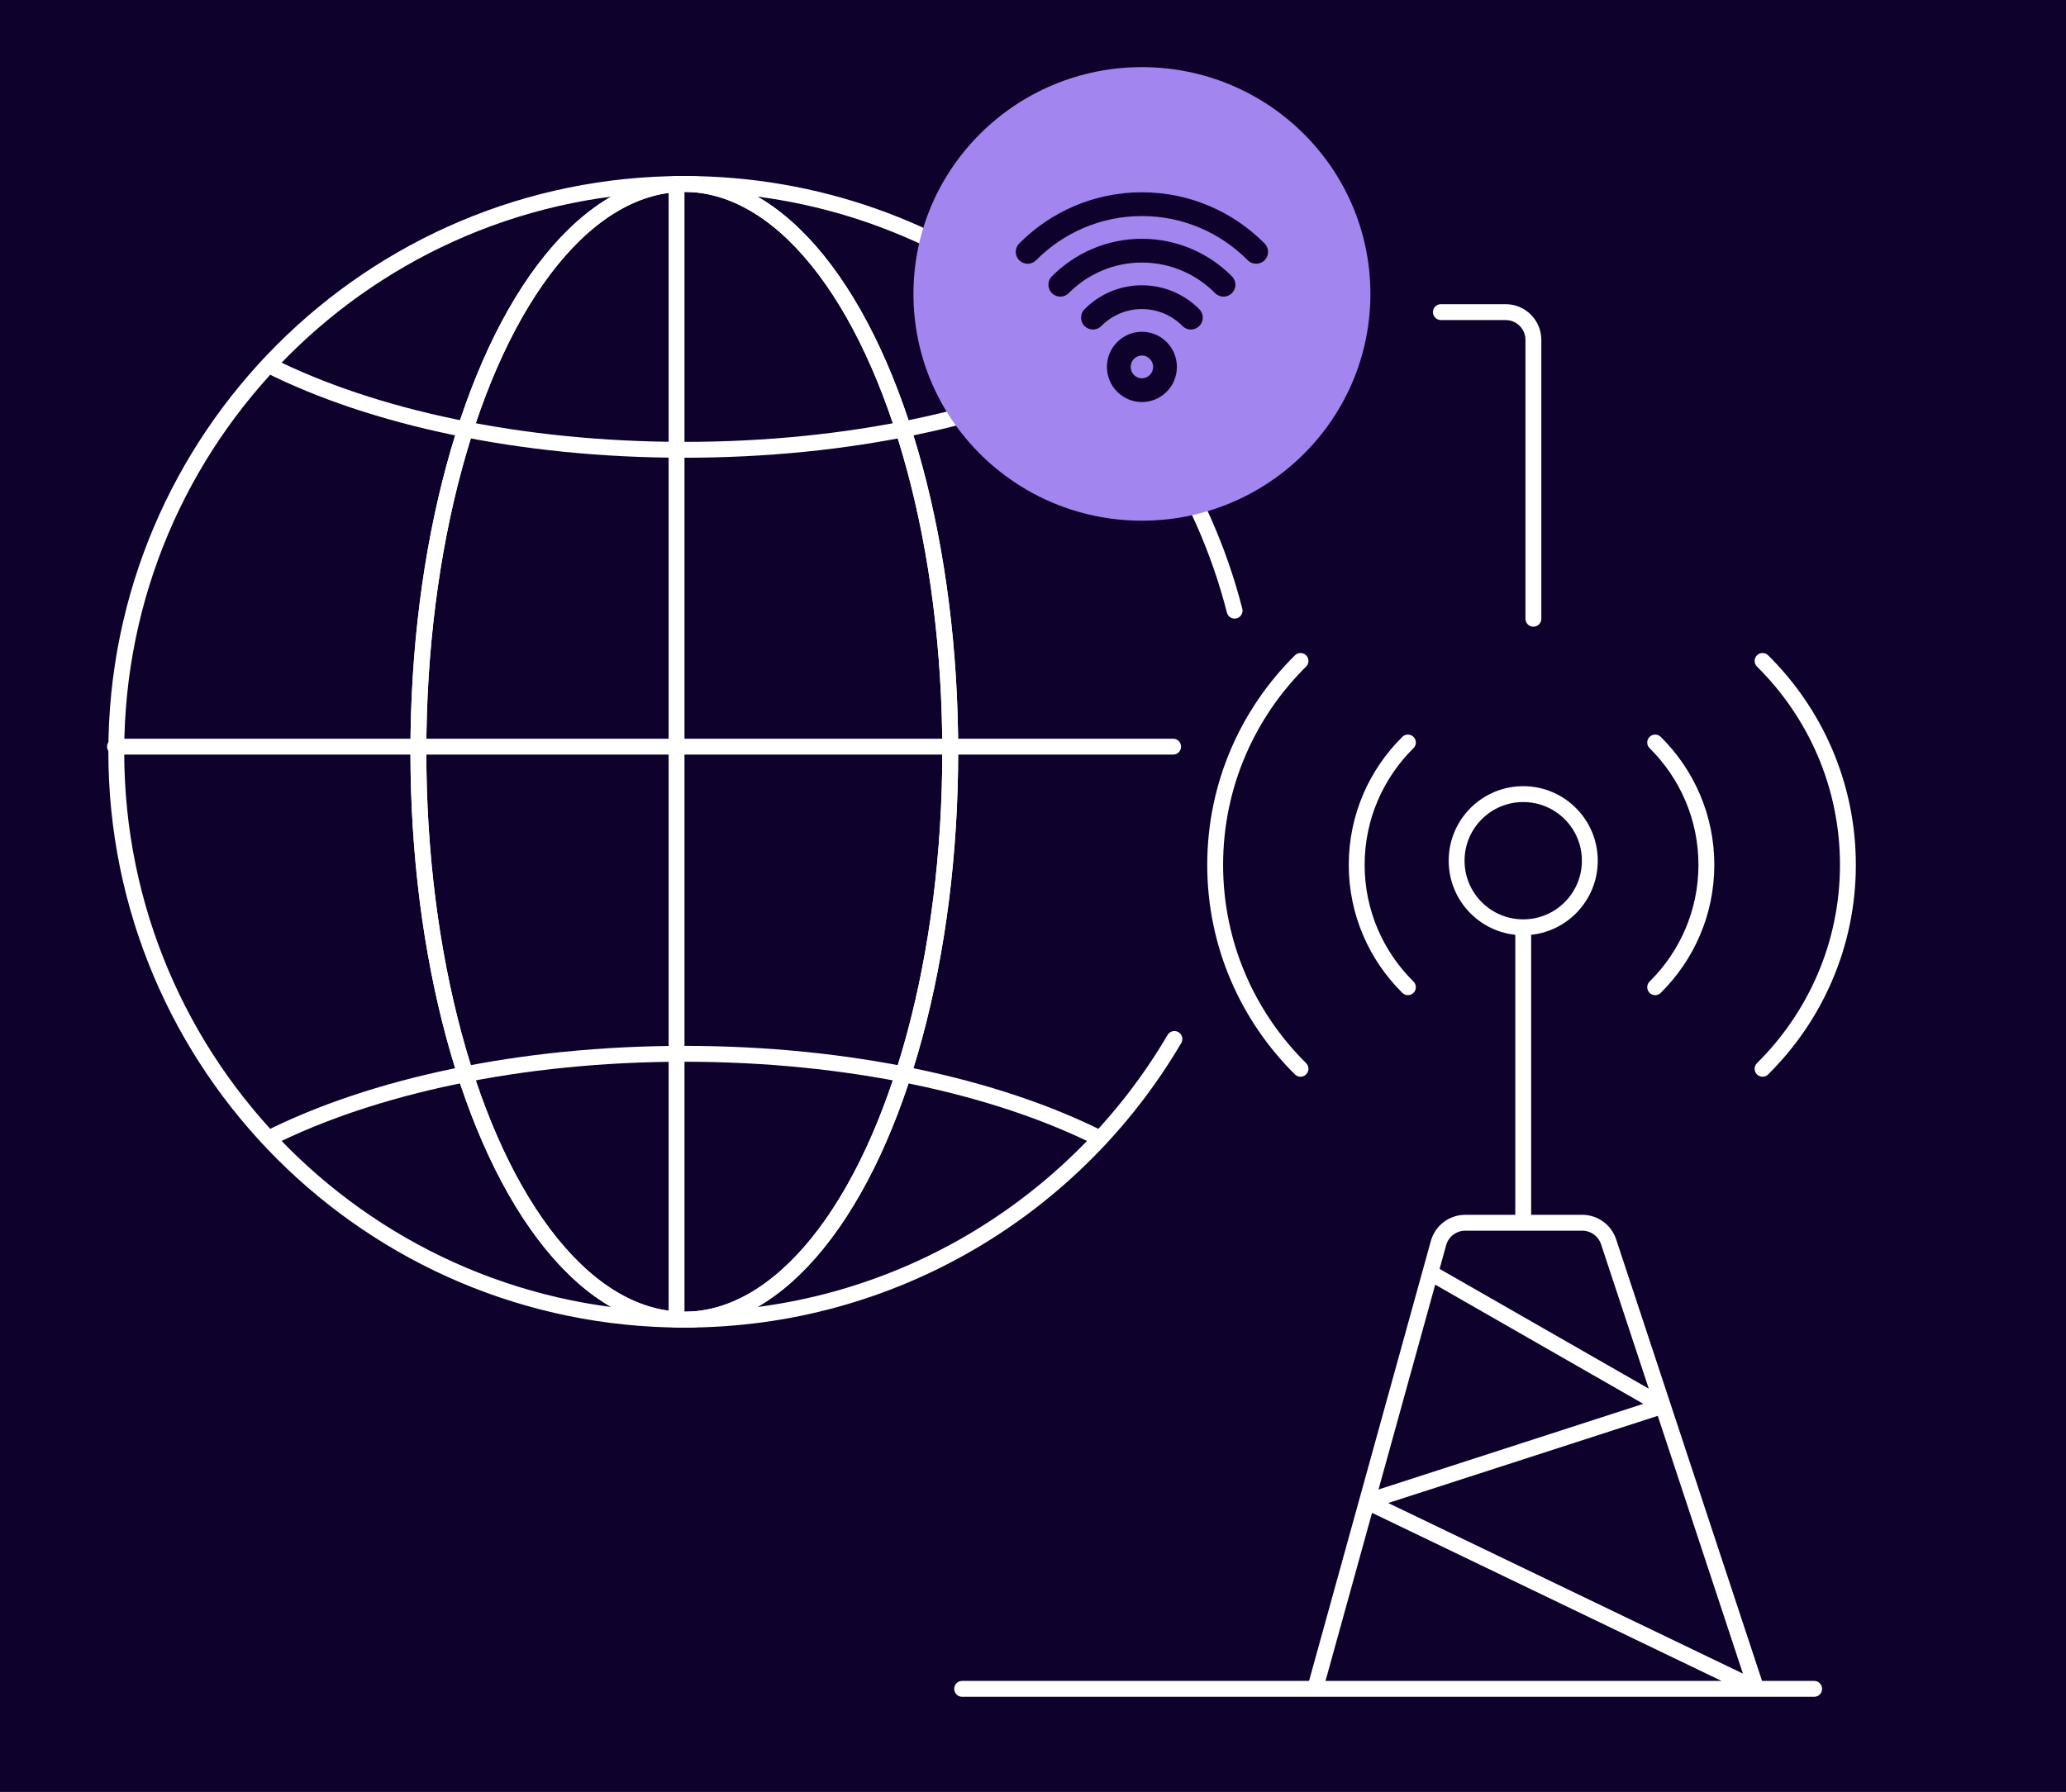 <svg width="521" height="452" viewBox="0 0 521 452" fill="none" xmlns="http://www.w3.org/2000/svg">
<rect width="521" height="452" fill="#0E022D"/>
<path d="M311.342 154.033C295.512 92.149 239.381 46.399 172.563 46.399C93.455 46.399 29.324 110.529 29.324 189.638C29.324 268.747 93.455 332.877 172.563 332.877C225.243 332.877 271.281 304.439 296.162 262.076" stroke="white" stroke-width="4" stroke-linecap="round"/>
<ellipse cx="172.568" cy="189.638" rx="67.062" ry="143.239" stroke="white" stroke-width="4" stroke-linecap="round"/>
<path d="M277.392 92.102C251.243 105.242 213.955 113.46 172.567 113.46C131.18 113.46 93.892 105.242 67.742 92.102" stroke="white" stroke-width="4" stroke-linecap="round"/>
<path d="M67.737 287.174C93.886 274.033 131.174 265.815 172.562 265.815C213.949 265.815 251.237 274.033 277.387 287.174" stroke="white" stroke-width="4" stroke-linecap="round"/>
<ellipse cx="172.568" cy="189.638" rx="67.062" ry="143.239" stroke="white" stroke-width="4" stroke-linecap="round"/>
<path d="M295.834 188.335H29" stroke="white" stroke-width="4" stroke-linecap="round"/>
<path d="M170.611 46.399V332.552" stroke="white" stroke-width="4" stroke-linecap="round"/>
<path d="M417.398 249.017C425.377 241.119 430.312 230.208 430.312 218.155C430.312 206.103 425.377 195.192 417.398 187.294M444.48 269.592C457.777 256.428 466.002 238.242 466.002 218.155C466.002 198.068 457.777 179.883 444.48 166.719" stroke="white" stroke-width="4" stroke-linecap="round"/>
<path d="M355.043 187.294C347.065 195.192 342.13 206.103 342.13 218.156C342.13 230.208 347.065 241.119 355.043 249.017M327.961 166.719C314.664 179.883 306.439 198.069 306.439 218.156C306.439 238.243 314.664 256.428 327.961 269.592" stroke="white" stroke-width="4" stroke-linecap="round"/>
<path d="M242.633 426H331.636M457.491 426H442.906M442.906 426H331.636M442.906 426L344.711 378.762M442.906 426L419.325 354.619M331.636 426L344.711 378.762M344.711 378.762L419.325 354.619M344.711 378.762L360.691 321.028M419.325 354.619L405.654 313.235C404.707 310.368 402.027 308.431 399.007 308.431H384.122M419.325 354.619L360.691 321.028M360.691 321.028L362.757 313.564C363.596 310.531 366.356 308.431 369.503 308.431H384.122M384.122 308.431V209.758" stroke="white" stroke-width="4" stroke-linecap="round"/>
<circle cx="384.124" cy="217.106" r="16.796" fill="#0E022D" stroke="white" stroke-width="4" stroke-linecap="round"/>
<ellipse cx="287.969" cy="74.136" rx="57.615" ry="57.203" fill="#A285EF"/>
<path d="M300.312 80.111C297.152 76.928 292.787 74.959 287.966 74.959C283.144 74.959 278.779 76.928 275.62 80.111M308.542 71.818C303.276 66.512 296.001 63.23 287.966 63.23C279.93 63.23 272.655 66.512 267.389 71.818M316.773 63.524C309.401 56.096 299.216 51.501 287.966 51.501C276.716 51.501 266.531 56.096 259.158 63.524M293.786 92.552C293.786 95.79 291.18 98.416 287.966 98.416C284.751 98.416 282.146 95.79 282.146 92.552C282.146 90.932 282.797 89.466 283.85 88.405C284.904 87.344 286.359 86.687 287.966 86.687C289.573 86.687 291.028 87.344 292.081 88.405C293.134 89.466 293.786 90.932 293.786 92.552Z" stroke="#0E022D" stroke-width="6" stroke-linecap="round" stroke-linejoin="round"/>
<path d="M386.687 156.079V85.73C386.687 81.864 383.553 78.73 379.687 78.73H363.359" stroke="white" stroke-width="4" stroke-linecap="round"/>
</svg>
